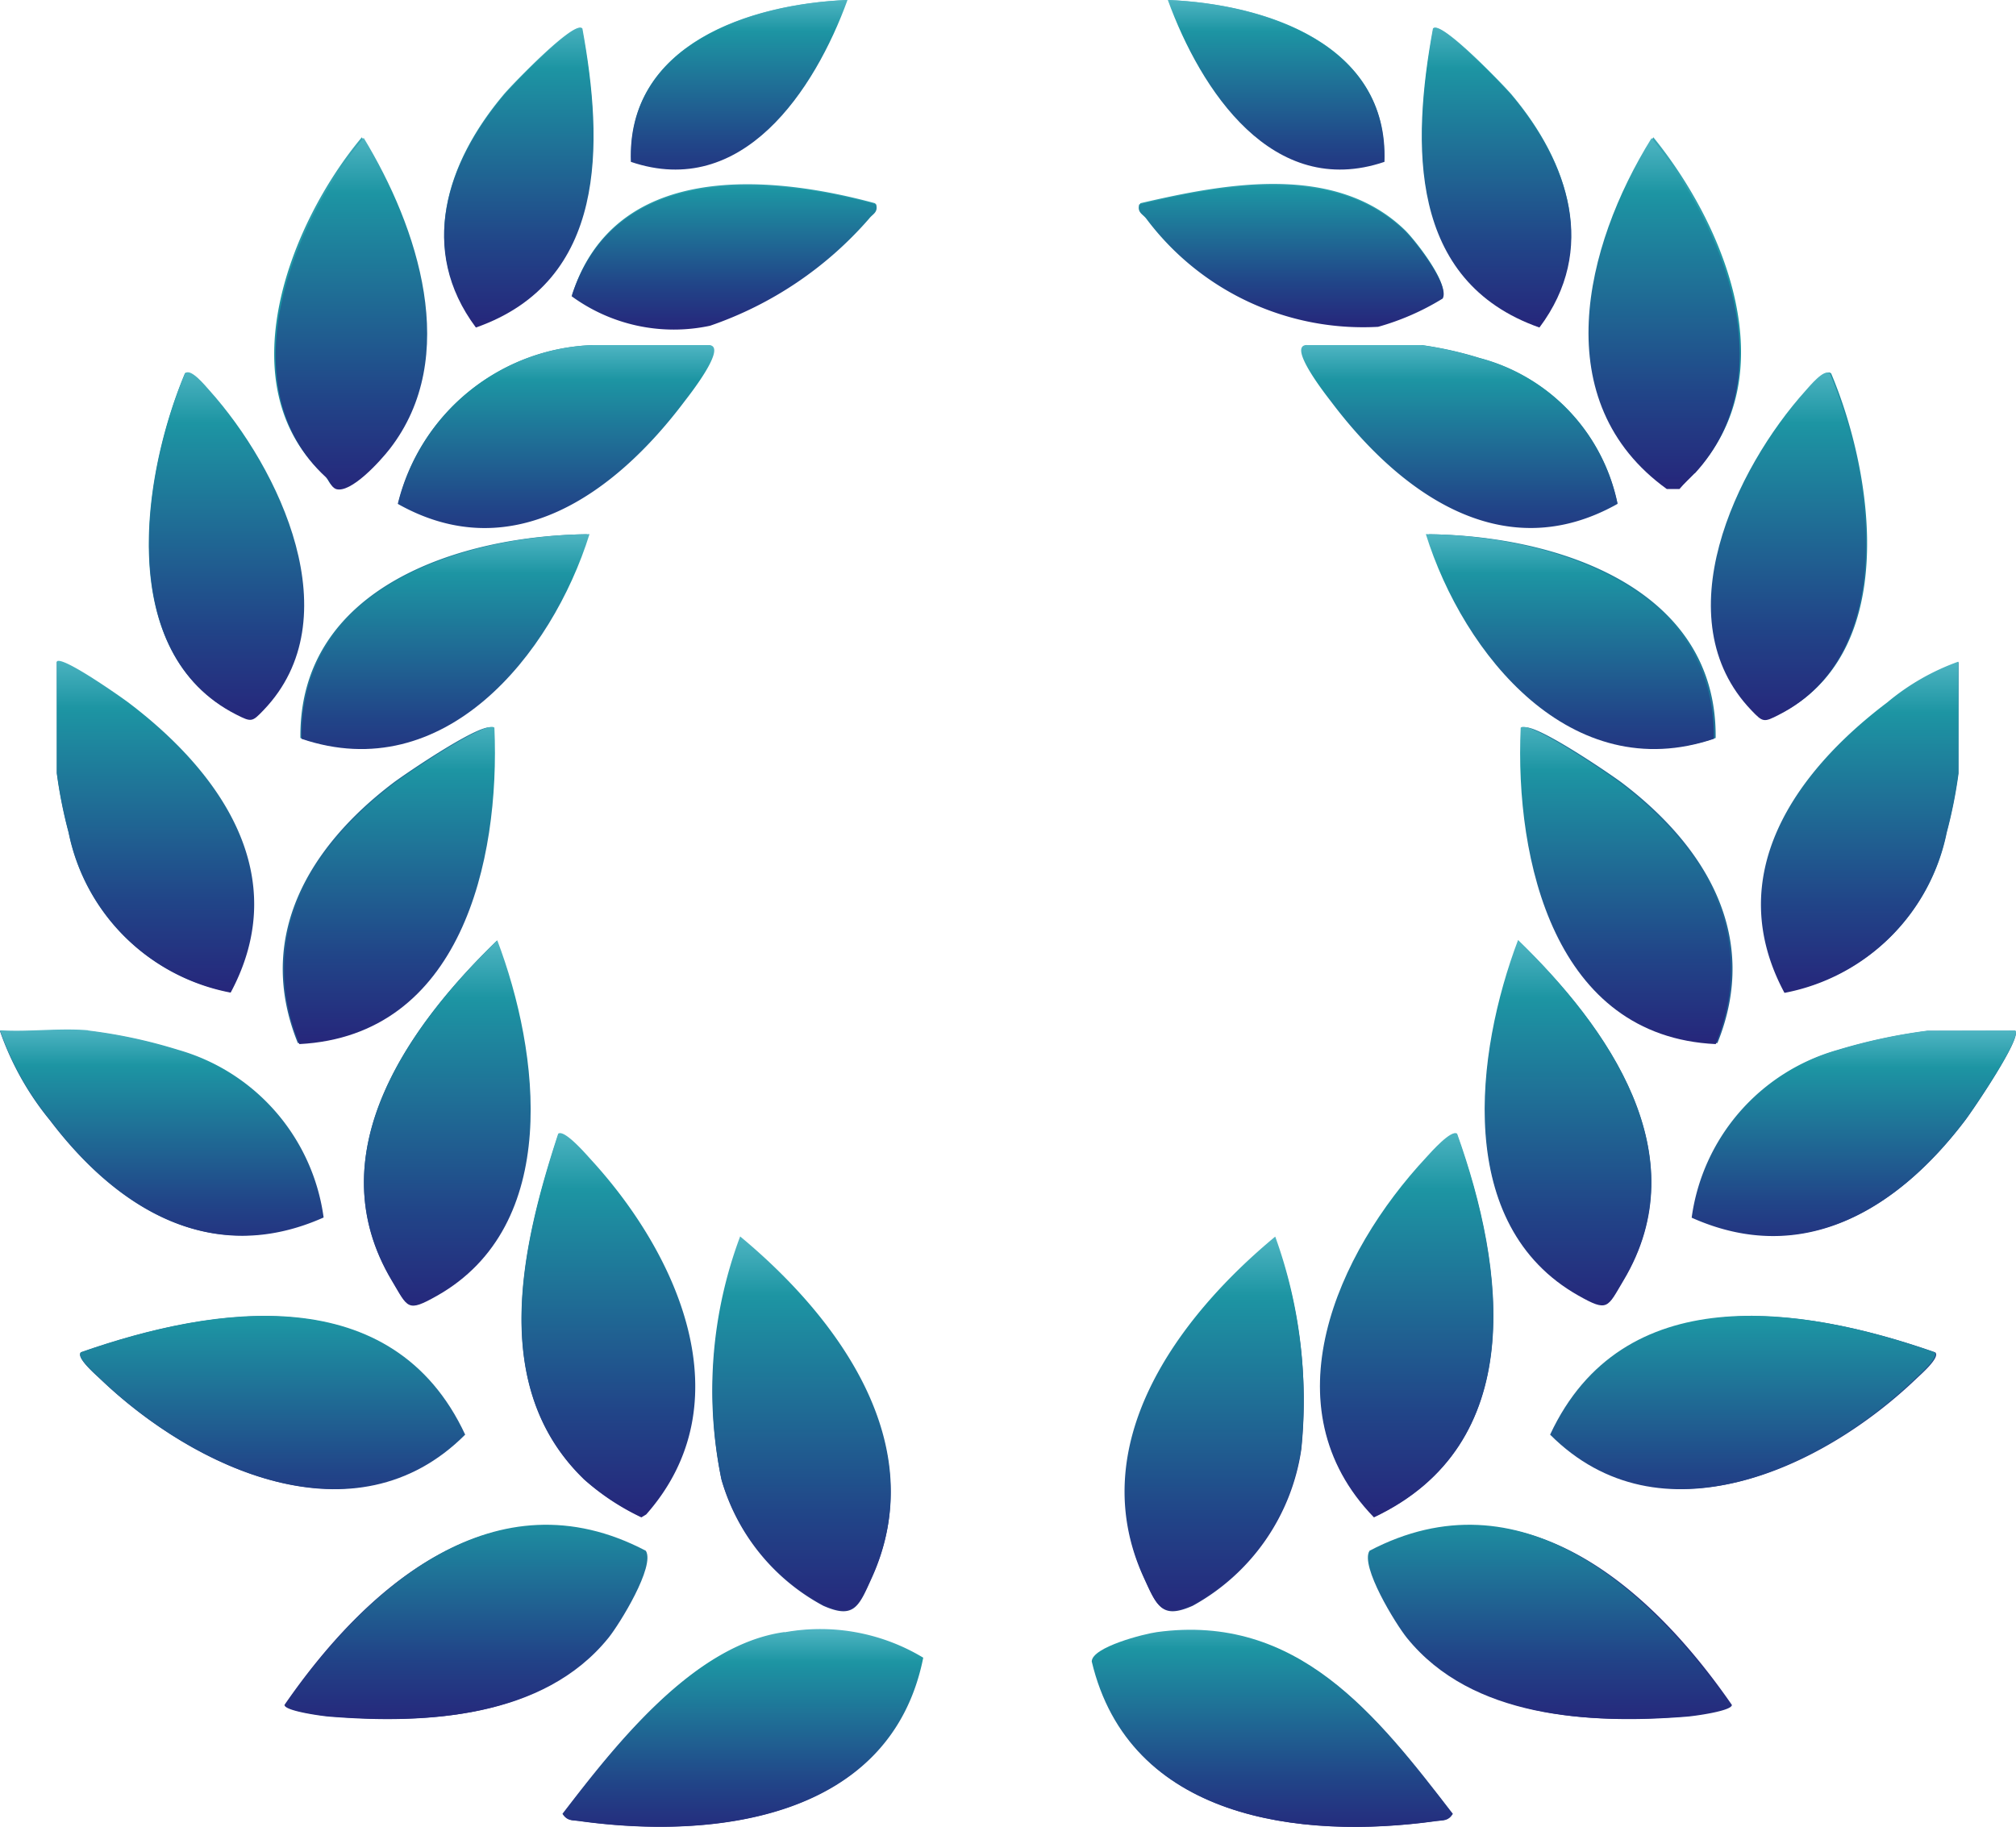 <svg xmlns="http://www.w3.org/2000/svg" xmlns:xlink="http://www.w3.org/1999/xlink" width="39.663" height="35.949" viewBox="0 0 39.663 35.949">
  <defs>
    <linearGradient id="linear-gradient" x1="0.5" y1="-0.072" x2="0.5" y2="1" gradientUnits="objectBoundingBox">
      <stop offset="0" stop-color="#66c4d1"/>
      <stop offset="0.212" stop-color="#1d95a3"/>
      <stop offset="0.744" stop-color="#214588"/>
      <stop offset="1" stop-color="#26267b"/>
    </linearGradient>
  </defs>
  <g id="icon_05" transform="translate(-848.81 -117.269)">
    <path id="パス_215" data-name="パス 215" d="M865.47,117.269c-1.917.079-4.326.872-4.241,3.169,2.185.743,3.6-1.4,4.241-3.169m6.329,0c.645,1.771,2.057,3.912,4.241,3.169.085-2.3-2.325-3.09-4.241-3.169m-11.542.558c-.157-.159-1.4,1.134-1.536,1.3-1.12,1.33-1.688,3.029-.548,4.555,2.576-.907,2.5-3.591,2.084-5.857m16.754,0c-.413,2.266-.491,4.95,2.084,5.857,1.14-1.526.572-3.225-.548-4.555-.141-.168-1.38-1.461-1.536-1.3m-21.819,8.79c.071.066.091.185.192.228.289.1.871-.546,1.055-.783,1.4-1.8.552-4.342-.51-6.092-1.424,1.7-2.659,4.882-.738,6.647m26.991-.081c1.761-1.914.569-4.826-.844-6.566-1.318,2.122-2.062,5.17.3,6.872l.247,0c.092-.11.2-.207.3-.309m-16.155-5.264c-2.17-.59-5.139-.793-5.963,1.8a3.392,3.392,0,0,0,2.71.578,7.235,7.235,0,0,0,3.114-2.1c.072-.093.18-.118.139-.279m11.152,1.845c.151-.256-.538-1.132-.738-1.324-1.373-1.316-3.53-.91-5.2-.521-.042.161.067.186.139.279a5.3,5.3,0,0,0,4.539,2.118,4.941,4.941,0,0,0,1.262-.552m-16.69.946a4.081,4.081,0,0,0-3.848,3.109c2.247,1.266,4.266-.217,5.608-2,.067-.089.881-1.109.473-1.109Zm14.054,0c-.407,0,.407,1.02.473,1.109,1.343,1.784,3.361,3.267,5.608,2a3.732,3.732,0,0,0-2.707-2.854,7.183,7.183,0,0,0-1.141-.255Zm-22.1.558c-.84,2-1.368,5.486.991,6.688.3.154.315.15.539-.085,1.718-1.795.317-4.734-1.068-6.274-.072-.08-.355-.425-.462-.329m32.388,0c-.106-.1-.39.249-.462.329-1.385,1.54-2.785,4.479-1.068,6.274.224.235.236.24.539.085,2.349-1.2,1.833-4.692.991-6.688m-24.478,3.165c-2.489.026-5.669,1.034-5.638,4.009,2.79.946,4.9-1.637,5.638-4.009m16.568,0c.742,2.372,2.848,4.954,5.638,4.009.031-2.975-3.148-3.983-5.638-4.009M849.927,130.3v2.187a9.35,9.35,0,0,0,.232,1.164,4,4,0,0,0,3.17,3.136c1.229-2.292-.193-4.314-2.014-5.689-.166-.126-1.281-.911-1.388-.8m37.416,0a4.561,4.561,0,0,0-1.388.8c-1.821,1.375-3.242,3.4-2.014,5.689a4,4,0,0,0,3.17-3.136,9.371,9.371,0,0,0,.232-1.164Zm-28.854,1.3c-.153-.16-1.718.905-1.946,1.078-1.644,1.248-2.722,3.019-1.873,5.118,3.155-.165,3.934-3.567,3.819-6.2m20.291,0c-.116,2.618.67,6.047,3.819,6.2.849-2.1-.229-3.87-1.873-5.118-.228-.173-1.793-1.238-1.946-1.078m-20.2,4.188c-1.758,1.7-3.535,4.206-2.062,6.67.318.531.3.624.883.293,2.436-1.374,2.016-4.75,1.179-6.963m20.106,0c-.838,2.213-1.256,5.589,1.179,6.963.586.331.565.238.883-.293,1.473-2.464-.3-4.965-2.062-6.67m-28.156,1.768c-.554-.047-1.161.034-1.722,0a5.713,5.713,0,0,0,.985,1.761c1.315,1.734,3.159,2.882,5.351,1.905a3.97,3.97,0,0,0-2.851-3.288,9.934,9.934,0,0,0-1.763-.378m37.928,0h-1.722a10.792,10.792,0,0,0-1.763.378,3.971,3.971,0,0,0-2.851,3.288c2.192.977,4.036-.171,5.351-1.905.156-.206,1.121-1.628.985-1.761m-28.169,8.809a4.726,4.726,0,0,0,1.132.751l.094-.057c1.932-2.186.628-5.082-1.075-6.941-.1-.106-.525-.605-.648-.514-.714,2.185-1.368,4.95.5,6.762m17.185-6.762c-.115-.089-.515.367-.605.464-1.748,1.871-3.116,4.9-1.024,7.049,3.028-1.431,2.576-4.857,1.629-7.513m-14.1,2.05a8.582,8.582,0,0,0-.37,4.743,4.092,4.092,0,0,0,2,2.471c.609.27.7.014.953-.544,1.179-2.592-.659-5.077-2.578-6.67m10.519,0c-1.919,1.594-3.757,4.078-2.578,6.67.254.558.344.814.953.544a4.207,4.207,0,0,0,2.136-3.076,9.382,9.382,0,0,0-.51-4.139m-23.5,2.232c-.1.1.289.434.371.512,1.847,1.774,5.005,3.255,7.154,1.1-1.417-3.044-4.88-2.542-7.525-1.614m36.485,0c-2.645-.928-6.108-1.43-7.525,1.614,2.148,2.153,5.307.672,7.154-1.1.082-.079.467-.412.371-.512m-25.423,3.922c-2.941-1.546-5.468.709-7.057,3.012,0,.12.739.22.883.231,1.878.15,4.169.037,5.442-1.537.219-.27.92-1.408.732-1.706m14.362,0c-.188.3.514,1.436.732,1.706,1.273,1.573,3.563,1.686,5.441,1.537.144-.011.887-.111.884-.231-1.59-2.3-4.116-4.558-7.057-3.012M864.238,149.4c-1.785.242-3.326,2.227-4.35,3.559.091.144.184.122.322.141,2.676.373,6.11-.049,6.74-3.2a3.9,3.9,0,0,0-2.713-.5m7.353,0c-.252.034-1.271.293-1.279.575.731,3.087,4.074,3.5,6.748,3.126.138-.019.232,0,.322-.141-1.493-1.94-3.043-3.931-5.791-3.559" transform="translate(0 0)" fill="url(#linear-gradient)"/>
    <path id="パス_216" data-name="パス 216" d="M968.292,212.915c.1.1-.29.436-.373.515-1.856,1.782-5.03,3.271-7.189,1.107,1.424-3.059,4.9-2.555,7.562-1.622" transform="translate(-81.423 -69.038)" fill="url(#linear-gradient)"/>
    <path id="パス_217" data-name="パス 217" d="M854.568,212.915c2.658-.932,6.138-1.437,7.562,1.622-2.159,2.164-5.333.675-7.189-1.107-.083-.079-.469-.414-.373-.515" transform="translate(-4.168 -69.038)" fill="url(#linear-gradient)"/>
    <path id="パス_218" data-name="パス 218" d="M946.708,199.091c.952,2.669,1.406,6.111-1.637,7.55-2.1-2.164-.728-5.2,1.029-7.084.091-.1.493-.555.608-.466" transform="translate(-69.23 -59.514)" fill="url(#linear-gradient)"/>
    <path id="パス_219" data-name="パス 219" d="M887.646,205.887c-1.874-1.82-1.217-4.6-.5-6.795.124-.091.554.411.651.517,1.711,1.868,3.021,4.779,1.08,6.976l-.094.057a4.754,4.754,0,0,1-1.138-.755" transform="translate(-27.354 -59.515)" fill="url(#linear-gradient)"/>
    <path id="パス_220" data-name="パス 220" d="M928.888,234.9c2.762-.374,4.319,1.628,5.82,3.577-.091.145-.185.123-.324.142-2.686.374-6.046-.039-6.781-3.141.007-.284,1.032-.544,1.285-.578" transform="translate(-57.314 -85.516)" fill="url(#linear-gradient)"/>
    <path id="パス_221" data-name="パス 221" d="M893.775,234.9a3.921,3.921,0,0,1,2.726.5c-.633,3.165-4.084,3.589-6.774,3.214-.139-.019-.233,0-.324-.142,1.029-1.339,2.578-3.334,4.372-3.577" transform="translate(-29.527 -85.512)" fill="url(#linear-gradient)"/>
    <path id="パス_222" data-name="パス 222" d="M900.71,206.632c1.929,1.6,3.776,4.1,2.591,6.7-.255.561-.345.818-.957.547a4.113,4.113,0,0,1-2.006-2.483,8.627,8.627,0,0,1,.373-4.767" transform="translate(-37.338 -65.033)" fill="url(#linear-gradient)"/>
    <path id="パス_223" data-name="パス 223" d="M932.884,206.632a9.428,9.428,0,0,1,.513,4.159,4.227,4.227,0,0,1-2.146,3.091c-.612.271-.7.014-.957-.547-1.185-2.6.662-5.1,2.591-6.7" transform="translate(-58.986 -65.033)" fill="url(#linear-gradient)"/>
    <path id="パス_224" data-name="パス 224" d="M876.373,227.829c.189.3-.516,1.443-.736,1.715-1.279,1.581-3.581,1.695-5.468,1.544-.145-.012-.891-.111-.888-.233,1.6-2.314,4.136-4.58,7.092-3.026" transform="translate(-14.857 -80.045)" fill="url(#linear-gradient)"/>
    <path id="パス_225" data-name="パス 225" d="M947.687,227.829c2.956-1.554,5.495.713,7.092,3.026,0,.121-.743.221-.888.233-1.887.151-4.189.036-5.468-1.544-.22-.272-.925-1.415-.736-1.715" transform="translate(-71.933 -80.045)" fill="url(#linear-gradient)"/>
    <path id="パス_226" data-name="パス 226" d="M958.6,169.747c.154-.161,1.727.909,1.956,1.083,1.652,1.254,2.735,3.034,1.882,5.143-3.165-.149-3.955-3.6-3.838-6.226" transform="translate(-79.872 -38.159)" fill="url(#linear-gradient)"/>
    <path id="パス_227" data-name="パス 227" d="M877.679,185.137c.842,2.224,1.263,5.617-1.185,7-.589.332-.568.239-.887-.295-1.48-2.476.306-4.99,2.072-6.7" transform="translate(-19.087 -49.37)" fill="url(#linear-gradient)"/>
    <path id="パス_228" data-name="パス 228" d="M956.553,185.137c1.767,1.713,3.552,4.227,2.072,6.7-.319.534-.3.627-.887.295-2.448-1.381-2.027-4.773-1.185-7" transform="translate(-77.875 -49.37)" fill="url(#linear-gradient)"/>
    <path id="パス_229" data-name="パス 229" d="M873.332,169.747c.115,2.641-.668,6.061-3.838,6.226-.853-2.109.23-3.889,1.882-5.143.229-.174,1.8-1.244,1.956-1.083" transform="translate(-14.795 -38.159)" fill="url(#linear-gradient)"/>
    <path id="パス_230" data-name="パス 230" d="M850.541,191.577a9.985,9.985,0,0,1,1.771.38,3.989,3.989,0,0,1,2.865,3.3c-2.2.981-4.056-.172-5.377-1.915a5.742,5.742,0,0,1-.99-1.769c.563.035,1.173-.047,1.73,0" transform="translate(0 -54.031)" fill="url(#linear-gradient)"/>
    <path id="パス_231" data-name="パス 231" d="M977.252,191.617c.137.133-.833,1.563-.99,1.769-1.321,1.742-3.175,2.9-5.377,1.915a3.991,3.991,0,0,1,2.865-3.3,10.832,10.832,0,0,1,1.771-.38Z" transform="translate(-88.793 -54.071)" fill="url(#linear-gradient)"/>
    <path id="パス_232" data-name="パス 232" d="M852.9,164.985c.107-.112,1.228.677,1.395.8,1.83,1.381,3.259,3.413,2.024,5.717a4.014,4.014,0,0,1-3.186-3.152,9.407,9.407,0,0,1-.233-1.17Z" transform="translate(-2.971 -34.701)" fill="url(#linear-gradient)"/>
    <path id="パス_233" data-name="パス 233" d="M979.738,165.014v2.2a9.428,9.428,0,0,1-.233,1.17,4.015,4.015,0,0,1-3.186,3.152c-1.235-2.3.194-4.335,2.024-5.717a4.575,4.575,0,0,1,1.395-.8" transform="translate(-92.401 -34.73)" fill="url(#linear-gradient)"/>
    <path id="パス_234" data-name="パス 234" d="M860.224,144.164c.107-.1.392.25.464.33,1.391,1.548,2.8,4.5,1.073,6.3-.226.236-.237.241-.542.086-2.37-1.207-1.84-4.708-1-6.721" transform="translate(-7.765 -19.552)" fill="url(#linear-gradient)"/>
    <path id="パス_235" data-name="パス 235" d="M974.617,144.164c.847,2,1.365,5.518-1,6.721-.3.155-.316.15-.542-.086-1.726-1.8-.318-4.757,1.073-6.3.072-.08.357-.427.464-.33" transform="translate(-89.807 -19.552)" fill="url(#linear-gradient)"/>
    <path id="パス_236" data-name="パス 236" d="M876.106,155.807c-.746,2.384-2.862,4.979-5.666,4.028-.031-2.989,3.164-4,5.666-4.028" transform="translate(-15.698 -28.028)" fill="url(#linear-gradient)"/>
    <path id="パス_237" data-name="パス 237" d="M951.812,155.807c2.5.026,5.7,1.039,5.666,4.028-2.8.951-4.92-1.644-5.666-4.028" transform="translate(-74.95 -28.028)" fill="url(#linear-gradient)"/>
    <path id="パス_238" data-name="パス 238" d="M965.574,133.762c-.095.1-.208.2-.3.311l-.249,0c-2.371-1.71-1.624-4.773-.3-6.905,1.421,1.749,2.618,4.675.849,6.6" transform="translate(-83.422 -7.181)" fill="url(#linear-gradient)"/>
    <path id="パス_239" data-name="パス 239" d="M869.575,133.843c-1.931-1.774-.689-4.976.741-6.68,1.067,1.759,1.918,4.313.512,6.122-.186.239-.77.886-1.06.787-.1-.043-.121-.163-.193-.229" transform="translate(-14.351 -7.181)" fill="url(#linear-gradient)"/>
    <path id="パス_240" data-name="パス 240" d="M881.382,142.163h2.245c.409,0-.408,1.025-.476,1.115-1.35,1.792-3.378,3.283-5.636,2.01a4.1,4.1,0,0,1,3.867-3.125" transform="translate(-20.879 -18.104)" fill="url(#linear-gradient)"/>
    <path id="パス_241" data-name="パス 241" d="M942.812,142.163h2.245a7.218,7.218,0,0,1,1.147.256,3.751,3.751,0,0,1,2.72,2.868c-2.258,1.273-4.286-.218-5.636-2.01-.067-.089-.885-1.115-.475-1.115" transform="translate(-68.289 -18.104)" fill="url(#linear-gradient)"/>
    <path id="パス_242" data-name="パス 242" d="M896.048,130.937c.041.162-.067.187-.139.281a7.271,7.271,0,0,1-3.13,2.108,3.408,3.408,0,0,1-2.723-.581c.827-2.6,3.812-2.4,5.992-1.808" transform="translate(-30 -9.647)" fill="url(#linear-gradient)"/>
    <path id="パス_243" data-name="パス 243" d="M936.952,132.779a4.966,4.966,0,0,1-1.268.555,5.327,5.327,0,0,1-4.561-2.128c-.072-.094-.181-.119-.139-.281,1.681-.391,3.848-.8,5.228.524.2.193.892,1.073.741,1.331" transform="translate(-59.761 -9.634)" fill="url(#linear-gradient)"/>
    <path id="パス_244" data-name="パス 244" d="M951.572,119.276c.157-.16,1.4,1.14,1.544,1.308,1.126,1.337,1.7,3.044.551,4.577-2.589-.911-2.51-3.609-2.095-5.885" transform="translate(-74.57 -1.447)" fill="url(#linear-gradient)"/>
    <path id="パス_245" data-name="パス 245" d="M883.559,119.276c.415,2.277.494,4.974-2.095,5.885-1.145-1.533-.575-3.24.551-4.577.142-.169,1.387-1.468,1.544-1.308" transform="translate(-23.291 -1.447)" fill="url(#linear-gradient)"/>
    <path id="パス_246" data-name="パス 246" d="M933.052,117.269c1.926.08,4.347.876,4.262,3.185-2.2.746-3.614-1.405-4.262-3.185" transform="translate(-61.266 0)" fill="url(#linear-gradient)"/>
    <path id="パス_247" data-name="パス 247" d="M898.575,117.269c-.648,1.78-2.067,3.931-4.262,3.185-.085-2.309,2.336-3.105,4.262-3.185" transform="translate(-33.091 0)" fill="url(#linear-gradient)"/>
  </g>
</svg>
